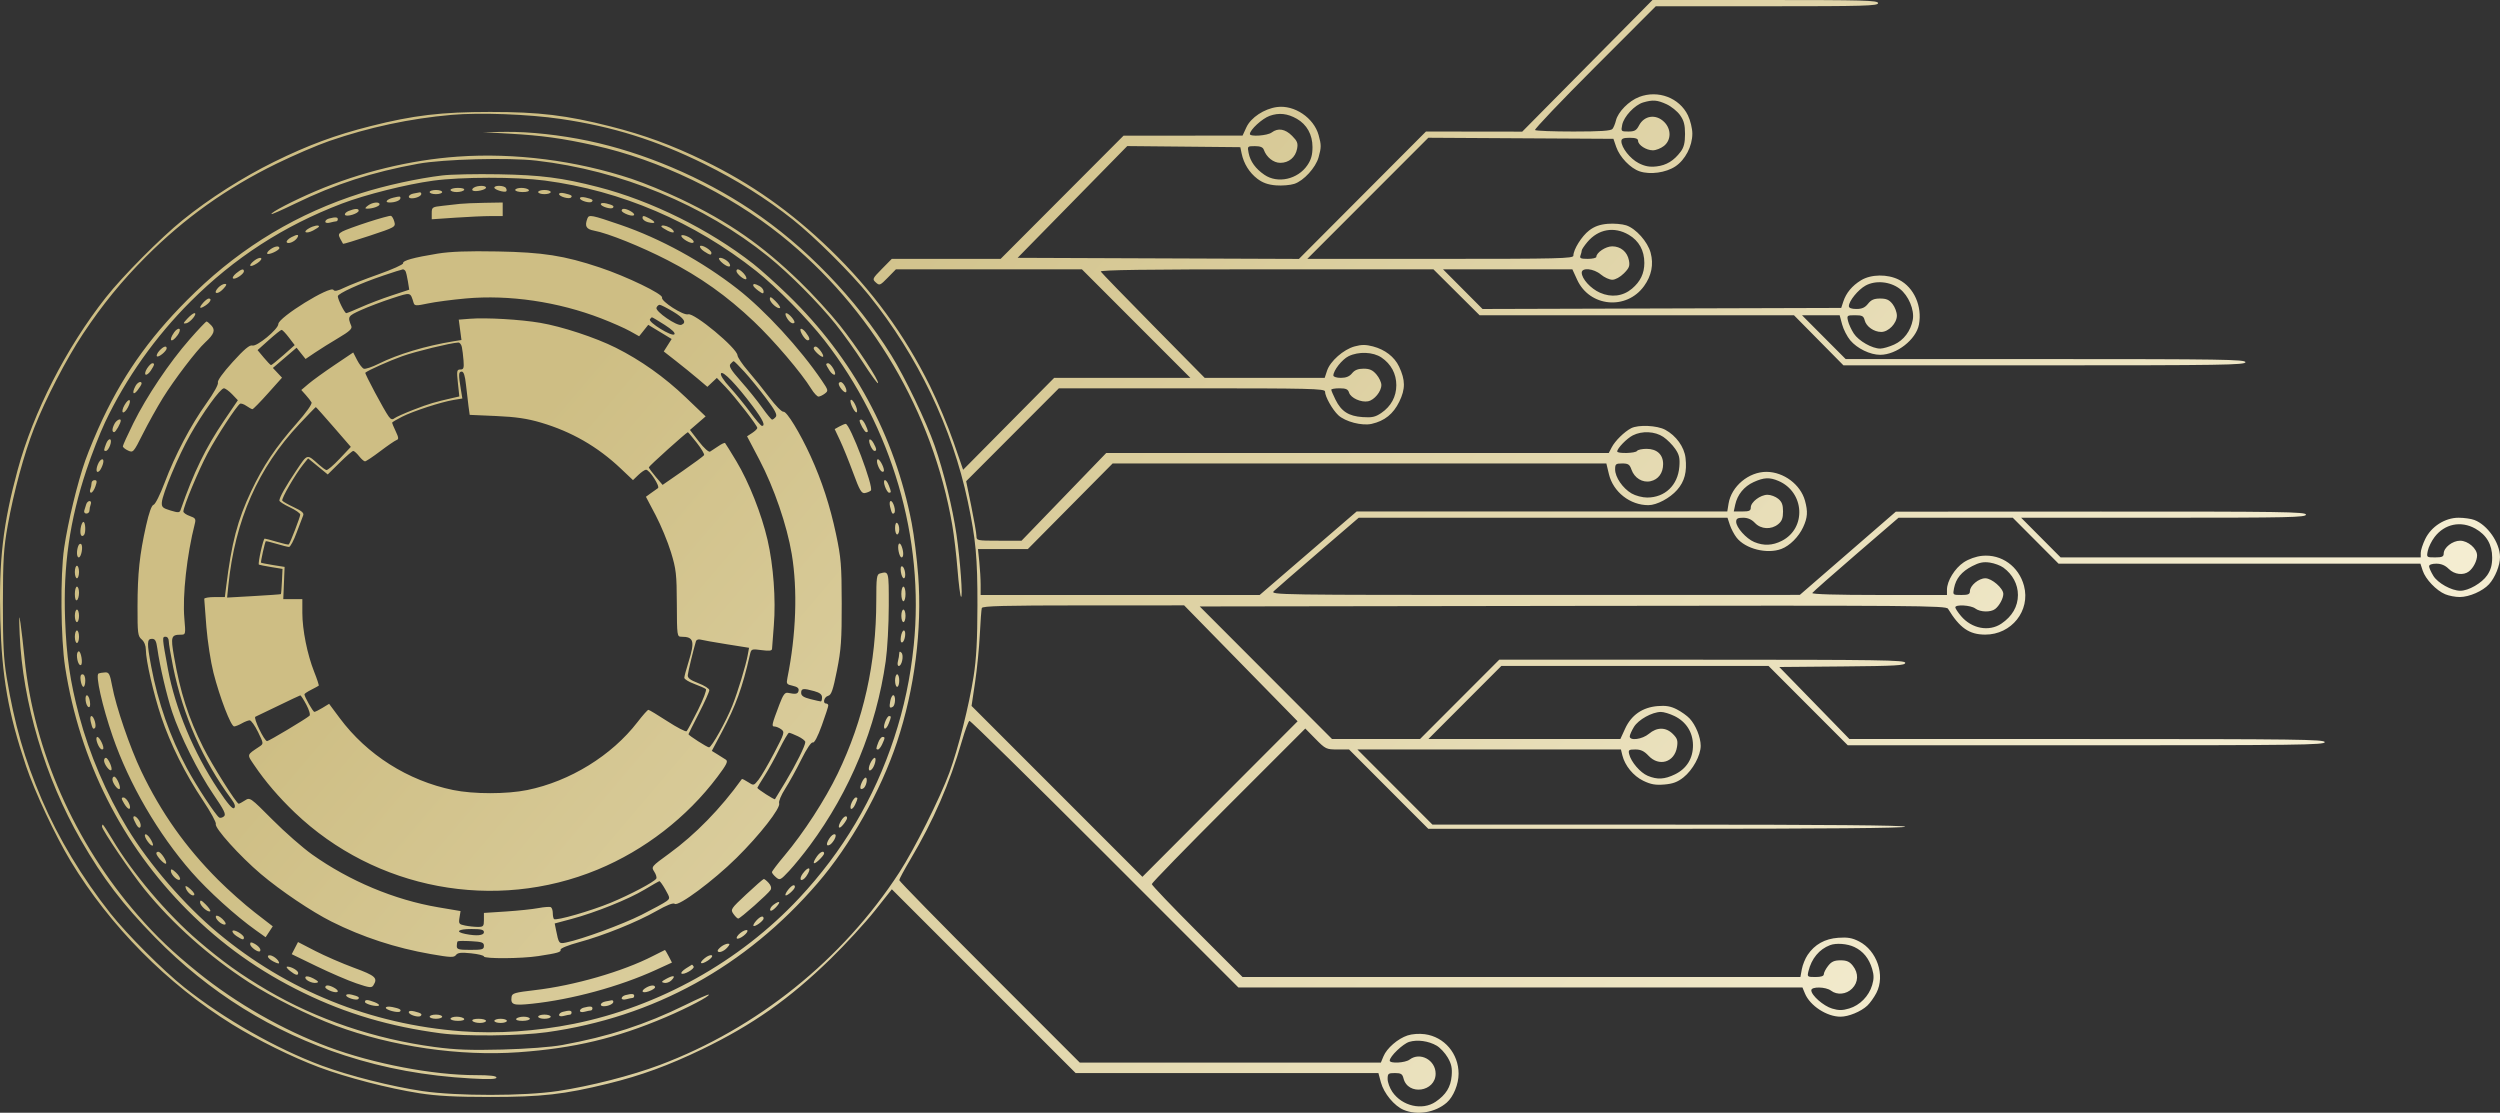 <?xml version="1.0" encoding="UTF-8"?> <svg xmlns="http://www.w3.org/2000/svg" width="1020" height="454" viewBox="0 0 1020 454" fill="none"><rect x="0" y="0" width="1020" height="454" fill="#333333" stroke="none"/> <path fill-rule="evenodd" clip-rule="evenodd" d="M647.645 26.855L621.076 53.711L601.436 53.686L581.796 53.661L555.879 79.652L529.962 105.642L472.574 105.418L415.185 105.193L437.55 82.394L459.915 59.596L482.982 59.823L506.05 60.049L506.58 62.605C507.44 66.746 509.74 70.449 512.991 72.93C515.154 74.58 517.343 75.36 520.561 75.626C523.051 75.833 526.447 75.553 528.107 75.005C531.935 73.741 536.817 68.382 537.99 64.156C539.113 60.108 539.115 59.143 538 55.129C536.043 48.08 528.105 42.722 521.027 43.672C515.797 44.373 510.36 47.966 508.534 51.929L506.97 55.32L482.682 55.343L458.395 55.365L433.327 80.492L408.26 105.619H386.054H363.849L359.809 109.721C355.928 113.663 355.831 113.879 357.339 115.244C358.823 116.589 359.09 116.48 362.223 113.272L365.536 109.878H403.475H441.414L463.542 132.023L485.67 154.169H457.885H430.101L411.527 172.922L392.954 191.674L389.025 180.3C386.864 174.044 382.554 163.785 379.447 157.501C369.021 136.422 355.747 118.281 338.679 101.786C322.686 86.331 306.371 74.84 287.275 65.584C274.03 59.164 262.944 55.097 249.078 51.571C231.183 47.021 219.899 45.665 199.993 45.673C180.05 45.681 168.695 47.028 151.155 51.467C136.778 55.105 125.678 59.215 111.859 66.019C98.966 72.367 85.444 80.981 74.489 89.829C65.525 97.068 49.985 112.723 43.175 121.376C27.009 141.917 13.603 168.139 7.193 191.754C1.227 213.735 -0.513 228.76 0.124 252.787C0.744 276.172 3.36 291.052 10.64 312.597C14.176 323.06 22.632 341.08 28.801 351.295C44.784 377.765 68.263 401.5 94.686 417.904C104.964 424.284 119.323 431.381 130.115 435.413C141.472 439.657 158.459 444.063 171.072 446.035C178.32 447.17 185.767 447.563 199.993 447.563C221.032 447.563 230.139 446.533 248.139 442.115C261.486 438.84 272.835 434.691 286.423 428.119C307.105 418.119 322.113 407.556 338.887 391.196C344.914 385.319 353.001 376.53 356.859 371.665L363.873 362.819L401.364 400.313L438.855 437.807H500.624H562.392L563.405 441.592C564.605 446.081 568.868 451.234 572.71 452.839C578.279 455.166 585.667 453.907 590.298 449.841C593.002 447.468 595.104 442.336 595.104 438.11C595.104 429.85 589.308 423.049 581.339 421.956C579.046 421.642 576.131 421.851 574.275 422.464C570.3 423.776 565.832 427.653 564.45 430.988L563.39 433.548H501.974H440.558L403.725 396.712C383.468 376.453 366.893 359.526 366.893 359.096C366.893 358.667 368.96 354.832 371.485 350.575C380.887 334.726 387.477 319.585 392.446 302.412C393.728 297.982 395.115 294.244 395.526 294.107C395.938 293.969 420.797 318.388 450.768 348.371L505.262 402.884H620.331H735.4L736.417 405.34C738.493 410.352 745.326 414.809 750.934 414.809C754.226 414.809 759.249 412.735 761.863 410.296C762.968 409.265 764.644 406.917 765.587 405.078C769.243 397.944 765.806 387.823 758.451 384.07C755.691 382.662 753.813 382.337 750.016 382.611C744.533 383.008 740.404 385.317 737.507 389.605C736.529 391.052 735.467 393.675 735.147 395.431L734.565 398.625H620.761H506.956L488.442 380.093C478.26 369.9 469.929 361.178 469.929 360.711C469.929 360.243 484.019 345.771 501.24 328.55L532.553 297.237L536.76 301.511C540.808 305.62 541.147 305.783 545.691 305.783H550.416L566.578 321.967L582.74 338.15H680.036C744.332 338.15 777.332 337.861 777.332 337.298C777.332 336.735 744.616 336.447 680.887 336.447H584.442L569.132 321.115L553.822 305.783H607.581H661.339L661.908 308.126C662.944 312.38 666.393 316.589 670.46 318.558C673.533 320.046 675.42 320.381 679.04 320.081C682.539 319.79 684.463 319.072 686.865 317.162C690.654 314.148 693.882 308.229 693.882 304.298C693.882 300.808 691.864 295.823 689.37 293.148C688.339 292.043 685.991 290.366 684.153 289.423C681.646 288.138 679.692 287.802 676.328 288.082C670.134 288.595 665.601 291.728 663.072 297.243L661.108 301.524H621.942H582.775L597.659 286.618L612.542 271.713H667.058H721.574L737.736 287.896L753.898 304.08H851.194C937.112 304.08 948.49 303.931 948.49 302.802C948.49 301.673 937.148 301.524 851.525 301.524H754.559L740.255 286.831L725.951 272.139L751.642 271.913C773.696 271.719 777.332 271.508 777.332 270.422C777.332 269.312 767.199 269.157 694.512 269.157H611.692L595.53 285.341L579.368 301.524H561.42H543.471L516.479 274.481L489.488 247.437L641.713 247.208C782.029 246.997 794.003 247.088 794.788 248.375C799.568 256.215 803.426 258.9 809.945 258.923C820.687 258.959 828.488 249.159 825.793 239.018C823.682 231.082 816.622 226.014 808.732 226.772C806.246 227.011 803.275 228.059 801.212 229.424C797.563 231.84 794.362 237.057 794.362 240.589V242.753H766.637C749.395 242.753 739.101 242.448 739.411 241.945C739.686 241.501 747.716 234.41 757.257 226.188L774.604 211.237H797.91H821.215L830.553 220.607L839.89 229.976H913.709H987.528L988.465 232.815C989.625 236.33 993.995 240.921 997.639 242.453C999.146 243.086 1001.83 243.596 1003.6 243.586C1007.48 243.564 1012.94 241.176 1015.51 238.381C1018.01 235.655 1020.02 230.67 1020 227.235C1019.96 221.453 1014.91 214.178 1009.53 212.144C1008.21 211.645 1005.32 211.237 1003.1 211.237C997.568 211.237 991.959 214.818 989.486 219.927C988.482 222.002 987.66 224.537 987.66 225.561V227.421H914.199H840.737L832.681 219.329L824.626 211.237H882.726C933.803 211.237 940.826 211.083 940.826 209.96C940.826 208.833 930.979 208.686 857.163 208.719L773.5 208.756L753.915 225.738L734.329 242.719L626.209 242.736C520.113 242.753 518.119 242.723 519.767 241.141C520.69 240.254 528.851 233.164 537.902 225.383L554.357 211.237H629.588H704.82L705.785 214.166C706.317 215.776 707.562 218.124 708.552 219.383C712.155 223.964 720.969 226.172 726.823 223.959C730.231 222.671 733.86 219.036 735.695 215.07C737.501 211.169 737.665 208.719 736.421 204.237C734.6 197.68 727.754 192.557 720.761 192.517C713.485 192.476 706.395 198.406 705.25 205.488L704.734 208.682H629.123H553.513L533.73 225.717L513.947 242.753H457.025H400.103V238.619C400.103 236.345 399.857 232.129 399.556 229.25L399.009 224.014H409.184H419.359L436.657 206.553L453.955 189.092H554.674H655.393L656.441 193.462C658.186 200.739 665.103 206.152 672.593 206.103C675.993 206.081 681.323 203.244 684.267 199.89C687.315 196.418 688.337 192.528 687.697 186.845C687.192 182.361 683.851 177.729 679.398 175.34C676.063 173.551 668.445 173.209 665.512 174.715C662.747 176.137 658.981 179.835 657.594 182.49L656.371 184.833H553.851H451.331L434.064 202.72L416.796 220.607H407.597C398.63 220.607 398.4 220.559 398.391 218.69C398.386 217.636 397.439 212.174 396.288 206.553L394.194 196.332L413.108 177.38L432.021 158.428H486.314C534.63 158.428 540.606 158.572 540.606 159.74C540.606 161.785 543.619 167.159 546.023 169.404C548.865 172.056 555.685 173.829 559.628 172.939C564.907 171.748 568.458 168.902 570.903 163.901C573.445 158.704 573.422 155.058 570.812 149.557C568.935 145.6 565.099 142.635 560.176 141.337C557.246 140.565 555.507 140.564 552.692 141.334C548.15 142.575 542.722 147.356 541.439 151.244L540.474 154.169H515.991H491.51L470.597 132.95C459.095 121.28 449.427 111.314 449.112 110.804C448.702 110.139 467.794 109.878 516.685 109.878H584.831L594.252 119.247L603.674 128.616H667.805H731.936L742.028 138.837L752.121 149.059H834.126C906.452 149.059 916.132 148.908 916.132 147.781C916.132 146.654 906.502 146.503 834.582 146.503H753.032L744.122 137.56L735.212 128.616H742.896H750.581L751.579 132.348C752.127 134.4 753.629 137.329 754.914 138.857C757.719 142.193 763.029 144.762 767.113 144.762C773.799 144.762 781.783 138.528 782.93 132.413C784.327 124.961 780.905 117.263 774.81 114.153C770.13 111.765 763.395 111.852 759.301 114.354C755.647 116.588 753.227 119.502 752.055 123.08L751.218 125.635L678.045 125.853L604.872 126.07L596.811 117.974L588.751 109.878H615.137H641.523L643.486 114.159C648.568 125.241 663.576 126.657 670.762 116.733C673.831 112.495 674.743 107.888 673.458 103.111C672.254 98.638 667.444 93.242 663.501 91.94C661.84 91.392 658.444 91.112 655.954 91.319C652.733 91.586 650.548 92.365 648.378 94.021C645.355 96.329 641.938 101.785 641.938 104.307C641.938 105.475 635.964 105.619 587.658 105.619H533.379L558.067 80.91L582.757 56.201L620.516 56.422L658.276 56.642L659.41 59.943C660.847 64.126 665.224 68.677 669.012 69.927C673.318 71.349 679.666 70.462 683.539 67.898C687.579 65.224 690.476 59.635 690.476 54.513C690.476 52.462 689.665 49.117 688.669 47.06C685.201 39.894 676.498 36.606 668.791 39.551C664.568 41.164 660.134 45.669 659.29 49.205C658.984 50.485 658.357 52.011 657.896 52.596C657.281 53.377 653.026 53.661 641.976 53.661C633.681 53.661 626.624 53.391 626.294 53.061C625.963 52.73 636.914 41.231 650.628 27.508L675.563 2.555H720.913C760.655 2.555 766.262 2.398 766.262 1.278C766.262 0.158 760.581 0 720.238 0H674.215L647.645 26.855ZM679.916 42.507C681.835 43.38 684.326 45.384 685.451 46.96C687.032 49.179 687.495 50.923 687.495 54.664C687.495 58.218 687.03 60.121 685.739 61.851C682.96 65.574 679.897 67.444 675.821 67.903C673.039 68.216 671.126 67.862 668.572 66.558C665.108 64.79 661.523 60.238 661.523 57.606C661.523 56.553 662.347 56.216 664.93 56.216C667.33 56.216 668.336 56.579 668.336 57.446C668.336 59.169 671.69 61.327 674.371 61.327C675.609 61.327 677.631 60.532 678.865 59.561C681.878 57.191 681.948 52.721 679.018 49.79C675.647 46.417 670.843 47.078 668.708 51.209C667.667 53.222 666.891 53.661 664.375 53.661C661.377 53.661 661.322 53.602 661.86 50.916C662.537 47.529 666.99 42.793 670.443 41.788C674.365 40.646 676.11 40.779 679.916 42.507ZM228.768 48.525C249.969 51.639 267.596 57.164 287.275 66.86C300.613 73.432 312.609 80.963 323.451 89.571C332.464 96.726 347.3 111.481 354.573 120.525C374.438 145.223 388.5 174.573 394.863 204.618C398.138 220.086 398.827 227.507 398.794 247.011C398.77 261.131 398.359 268.755 397.231 275.971C395.384 287.78 390.988 305.264 387.379 315.153C383.62 325.456 373.039 346.538 366.86 356.037C343.745 391.577 308.881 419.596 269.223 434.504C257.645 438.857 240.894 443.141 227.668 445.133C213.754 447.23 186.508 447.243 172.361 445.161C159.854 443.32 142.5 438.934 131.323 434.79C112.86 427.947 91.491 415.787 75.243 402.881C66.477 395.917 51.914 381.342 45.065 372.676C33.476 358.014 23.808 341.963 17 326.076C9.995 309.733 5.91 295.519 2.722 276.397C1.497 269.052 1.165 262.52 1.186 246.16C1.207 228.237 1.486 223.749 3.16 214.361C5.588 200.753 9.838 185.107 13.968 174.572C18.57 162.836 27.094 146.402 33.857 136.225C41.789 124.292 49.747 114.532 59.499 104.776C75.312 88.959 92.409 76.768 112.711 66.832C119.736 63.394 129.478 59.206 134.359 57.525C150.664 51.909 167.239 48.368 184.24 46.868C195.749 45.853 215.606 46.592 228.768 48.525ZM529.108 48.468C533.192 50.792 535.497 54.946 535.497 59.978C535.497 63.197 534.953 65.139 533.42 67.396C529.493 73.176 521.31 75.016 515.903 71.335C512.282 68.87 510.109 65.869 509.429 62.392C508.897 59.675 508.943 59.623 511.999 59.623C514.197 59.623 515.269 60.062 515.639 61.114C516.717 64.168 519.578 66.438 522.352 66.438C525.852 66.438 528.535 64.201 529.207 60.722C529.649 58.434 529.313 57.566 527.147 55.399C524.32 52.572 521.425 52.105 518.842 54.06C517.124 55.359 509.951 55.871 509.951 54.694C509.951 52.97 514.984 48.345 518.04 47.26C521.83 45.913 525.281 46.291 529.108 48.468ZM208.083 54.55C221.217 55.301 229.384 56.434 242.44 59.316C268.876 65.153 297.228 78.819 318.782 96.113C355.473 125.553 380.617 168.157 388.532 214.297C389.249 218.47 390.212 226.627 390.673 232.422C391.135 238.219 391.773 243.202 392.094 243.495C392.915 244.253 391.783 228.675 390.243 218.052C388.682 207.277 384.998 192.288 381.345 181.852C377.876 171.942 369.258 153.99 363.595 144.876C349.294 121.862 328.524 100.354 306.328 85.572C286.377 72.287 262.658 62.232 240.015 57.459C228.695 55.072 215.978 53.692 206.379 53.806L197.013 53.917L208.083 54.55ZM186.794 63.898C167.445 65.261 147.048 70.214 128.784 77.984C119.705 81.848 110.203 86.784 110.765 87.347C110.922 87.503 115.255 85.586 120.396 83.086C136.872 75.074 151.789 70.239 170.615 66.808C180.922 64.929 207.4 64.231 218.785 65.537C253.278 69.496 287.292 83.561 313.46 104.688C322.079 111.647 333.925 123.539 340.946 132.281C344.03 136.122 349.082 143.196 352.174 148.002C355.266 152.808 357.979 156.556 358.203 156.332C358.93 155.604 349.624 141.503 342.542 132.599C338.75 127.832 331.47 119.891 326.363 114.952C310.795 99.897 297.476 90.642 277.908 81.284C271.82 78.372 262.719 74.626 257.683 72.96C235.036 65.464 210 62.264 186.794 63.898ZM180.408 71.582C170.336 72.806 157.364 75.643 147.396 78.8C121.616 86.966 99.233 100.319 79.6 119.247C62.67 135.569 51.283 151.162 41.97 170.779C39.523 175.932 36.306 183.598 34.819 187.814C31.598 196.949 27.725 212.966 26.167 223.588C24.55 234.612 24.77 260.553 26.578 272.209C32.497 310.36 49.749 344.636 76.498 371.392C90.548 385.446 105.783 396.292 123.781 405.054C141.384 413.622 159.027 418.828 179.83 421.591C189.699 422.901 212.156 422.671 223.076 421.147C266.706 415.06 304.223 394.407 333.613 360.296C346.908 344.866 359.288 322.864 365.966 302.802C373.169 281.161 376.262 256.856 374.623 234.77C374.117 227.958 372.926 218.352 371.974 213.425C365.074 177.659 347.979 146.103 321.625 120.485C316.782 115.778 310.33 109.981 307.286 107.603C289.352 93.597 265.82 81.946 244.157 76.346C229.366 72.523 220.724 71.411 203.399 71.102C194.266 70.939 183.92 71.155 180.408 71.582ZM222.302 73.671C253.461 77.785 283.131 90.479 308.496 110.548C316.699 117.038 329.537 130.07 336.365 138.837C363.961 174.274 377.265 219.723 372.803 263.318C371.446 276.573 368.863 288.779 364.805 301.112C356.712 325.714 343.811 347.463 326.041 366.455C301.819 392.346 268.811 410.746 234.054 417.731C218.924 420.773 202.674 421.847 188.284 420.758C151.185 417.949 117.124 404.194 88.868 380.61C75.226 369.224 61.014 352.797 51.943 337.931C43.464 324.036 36.432 307.608 32.305 292.048C28.567 277.959 27.105 267.923 26.553 252.548C25.77 230.757 28.401 212.419 35.285 191.713C37.374 185.425 40.783 176.694 42.858 172.311C51.35 154.38 63.4 137.354 77.738 123.031C95.642 105.145 115.77 92.118 139.494 83.062C149.066 79.408 165.813 75.201 176.679 73.721C188.232 72.148 210.579 72.123 222.302 73.671ZM193.302 76.565C192.667 76.968 192.478 77.502 192.882 77.752C193.943 78.407 198.29 77.449 198.29 76.559C198.29 75.599 194.821 75.603 193.302 76.565ZM201.696 76.567C201.696 77.41 205.917 78.683 206.565 78.034C206.791 77.809 206.723 77.215 206.414 76.716C205.737 75.62 201.696 75.492 201.696 76.567ZM183.814 77.51C183.814 77.979 184.94 78.362 186.318 78.362C187.696 78.362 189.059 77.979 189.349 77.51C189.662 77.004 188.648 76.659 186.844 76.659C185.178 76.659 183.814 77.042 183.814 77.51ZM210.211 77.51C210.211 77.979 211.576 78.362 213.242 78.362C215.046 78.362 216.06 78.017 215.746 77.51C215.457 77.042 214.093 76.659 212.716 76.659C211.338 76.659 210.211 77.042 210.211 77.51ZM175.299 78.362C175.299 78.831 176.448 79.214 177.853 79.214C179.258 79.214 180.408 78.831 180.408 78.362C180.408 77.894 179.258 77.51 177.853 77.51C176.448 77.51 175.299 77.894 175.299 78.362ZM219.578 78.362C219.578 78.831 220.728 79.214 222.133 79.214C223.538 79.214 224.687 78.831 224.687 78.362C224.687 77.894 223.538 77.51 222.133 77.51C220.728 77.51 219.578 77.894 219.578 78.362ZM168.699 78.964C166.606 79.367 166.044 80.918 167.991 80.918C169.838 80.918 171.892 79.972 171.892 79.123C171.892 78.705 171.605 78.414 171.254 78.478C170.903 78.542 169.753 78.76 168.699 78.964ZM228.094 79.182C228.094 80.18 232.185 81.368 232.958 80.594C233.674 79.878 233.191 79.553 230.435 78.892C229.068 78.563 228.094 78.684 228.094 79.182ZM160.397 80.673C157.808 81.296 156.776 82.621 158.879 82.621C161.257 82.621 163.377 81.775 163.377 80.826C163.377 80.026 163.137 80.014 160.397 80.673ZM236.609 80.885C236.609 81.883 240.7 83.072 241.474 82.297C242.189 81.582 241.706 81.257 238.951 80.596C237.583 80.267 236.609 80.388 236.609 80.885ZM150.128 83.871C148.874 84.821 148.783 85.126 149.753 85.138C151.951 85.164 154.862 84.159 154.862 83.373C154.862 82.188 151.948 82.495 150.128 83.871ZM187.646 83.177C186.241 83.343 183.079 83.697 180.621 83.963C176.348 84.426 176.15 84.559 176.15 86.957V89.466L185.73 88.812C190.999 88.451 197.513 88.157 200.206 88.157H205.103L205.102 85.389V82.621L197.651 82.749C193.554 82.819 189.051 83.012 187.646 83.177ZM245.124 83.288C245.124 84.241 249.321 85.522 250.05 84.792C250.728 84.113 250.104 83.687 247.464 83.024C246.08 82.677 245.124 82.785 245.124 83.288ZM142.247 86.075C141.163 86.509 140.501 87.229 140.776 87.674C141.373 88.641 146.346 87.099 146.346 85.945C146.346 84.992 144.827 85.04 142.247 86.075ZM253.639 85.945C253.639 86.367 254.789 87.114 256.194 87.604C259.042 88.597 259.712 87.455 257.102 86.058C255.073 84.972 253.639 84.925 253.639 85.945ZM150.178 90.613C145.495 92.134 140.796 93.848 139.736 94.423C138.08 95.323 137.947 95.733 138.787 97.35C139.325 98.384 139.855 99.341 139.966 99.477C140.077 99.611 144.962 98.131 150.821 96.185C161.264 92.718 161.463 92.605 160.889 90.458C160.567 89.254 159.941 88.174 159.498 88.059C159.056 87.943 154.862 89.093 150.178 90.613ZM239.678 89.085C238.461 92.257 239.123 93.497 242.357 94.098C248.029 95.151 261.459 100.548 272.373 106.16C285.689 113.006 296.604 120.761 307.574 131.172C315.764 138.943 326.892 151.996 331.009 158.661C332.088 160.407 333.419 161.823 333.966 161.808C334.513 161.793 335.668 161.245 336.533 160.59C338.034 159.452 337.98 159.214 335.324 155.294C326.47 142.216 312.152 126.654 300.9 117.876C286.588 106.713 269.476 97.34 253.214 91.756C241.362 87.687 240.295 87.477 239.678 89.085ZM262.155 88.895C262.155 89.559 263.158 90.354 264.384 90.662C267.623 91.475 267.835 90.626 264.789 89.05C262.589 87.912 262.155 87.887 262.155 88.895ZM134.212 89.17C133.392 89.385 132.722 89.96 132.722 90.449C132.722 90.955 133.547 91.117 134.638 90.824C135.692 90.542 136.842 90.305 137.192 90.299C137.543 90.292 137.831 89.904 137.831 89.435C137.831 88.56 136.826 88.487 134.212 89.17ZM126.096 93.129C123.284 94.691 124.811 95.569 127.721 94.064C129.066 93.368 130.167 92.617 130.167 92.394C130.167 91.657 128.065 92.037 126.096 93.129ZM269.819 92.394C269.819 92.617 270.968 93.393 272.373 94.12C273.778 94.846 274.928 95.062 274.928 94.598C274.928 94.133 274.187 93.358 273.281 92.872C271.553 91.947 269.819 91.708 269.819 92.394ZM664.531 95.794C668.7 98.238 670.89 102.194 670.89 107.28C670.89 111.538 669.276 114.897 665.842 117.788C662.164 120.883 657.421 121.476 652.774 119.42C648.98 117.741 645.344 113.736 645.344 111.237C645.344 109.05 650.221 109.53 653.163 112.007C654.554 113.178 656.652 114.136 657.823 114.136C659.059 114.136 661.036 113.05 662.54 111.547C664.706 109.38 665.043 108.511 664.601 106.223C663.93 102.749 661.247 100.508 657.758 100.508C655.131 100.508 651.305 103.053 651.305 104.8C651.305 105.251 649.731 105.619 647.808 105.619C644.969 105.619 644.408 105.365 644.827 104.271C645.112 103.53 645.344 102.602 645.344 102.207C645.344 101.813 646.379 100.26 647.643 98.757C652.114 93.444 658.584 92.308 664.531 95.794ZM118.859 96.791C117.558 97.474 116.718 98.4 116.995 98.847C117.548 99.742 120.32 98.568 121.264 97.04C122.181 95.556 121.369 95.472 118.859 96.791ZM278.003 96.096C277.768 96.477 278.677 97.44 280.025 98.236C281.495 99.104 282.679 99.351 282.987 98.854C283.269 98.398 282.358 97.436 280.964 96.714C279.571 95.994 278.238 95.715 278.003 96.096ZM285.624 100.425C285.369 100.836 286.102 101.79 287.252 102.545C289.634 104.105 290.255 104.233 290.255 103.161C290.255 102.003 286.148 99.575 285.624 100.425ZM110.218 101.804C109.316 102.487 108.787 103.256 109.044 103.512C109.666 104.135 113.988 102.133 113.988 101.223C113.988 100.124 112.043 100.424 110.218 101.804ZM178.509 103.482C168.678 105.082 164.204 106.334 164.452 107.418C164.563 107.906 160.056 109.932 154.436 111.921C148.816 113.91 142.516 116.372 140.437 117.393C137.799 118.688 136.477 118.96 136.065 118.293C134.857 116.338 113.567 129.496 113.564 132.2C113.562 134.296 104.772 141.555 102.94 140.974C101.867 140.633 99.66 142.485 94.945 147.68C90.907 152.129 88.613 155.328 88.909 156.098C89.183 156.812 87.211 160.372 84.263 164.485C77.863 173.413 71.434 185.623 67.158 196.971C65.349 201.773 63.324 205.814 62.657 205.952C61.875 206.114 60.789 209.137 59.596 214.47C56.94 226.343 56.14 233.911 56.11 247.461C56.087 258.373 56.231 259.536 57.787 260.868C58.836 261.767 59.495 263.393 59.504 265.103C59.525 269.543 62.622 283.027 65.808 292.55C69.505 303.604 75.633 315.866 82.869 326.691C85.96 331.315 88.296 335.601 88.06 336.216C87.456 337.789 97.886 349.365 106.401 356.573C114.544 363.466 127.119 371.935 135.277 376.02C147.885 382.335 161.413 386.762 175.724 389.257C183.894 390.681 185.212 390.731 186.036 389.648C186.77 388.683 188.147 388.527 192.21 388.952C195.086 389.253 197.438 389.828 197.438 390.229C197.438 391.233 212.798 391.138 219.578 390.093C227.686 388.844 228.958 388.475 228.727 387.442C228.613 386.928 231.927 385.588 236.092 384.465C246.148 381.75 259.881 376.219 267.869 371.666C272.069 369.272 274.676 368.251 275.288 368.759C276.751 369.974 291.045 359.36 300.452 350.075C310.034 340.617 318.621 329.61 317.894 327.717C317.619 326.998 318.718 324.361 320.369 321.779C322.003 319.224 324.967 313.851 326.957 309.838C329.127 305.462 330.986 302.701 331.603 302.938C332.254 303.188 333.609 300.633 335.287 295.996C336.746 291.961 337.941 288.296 337.941 287.852C337.941 287.407 337.558 287.044 337.09 287.044C335.54 287.044 336.207 284.337 337.864 283.905C339.19 283.557 339.855 281.645 341.471 273.55C343.168 265.046 343.447 261.115 343.418 246.16C343.388 230.558 343.142 227.556 341.11 217.965C338.668 206.452 335.341 196.231 330.758 186.17C326.407 176.621 320.962 167.715 319.638 167.985C318.996 168.116 316.433 165.519 313.943 162.212C311.453 158.907 307.524 154.023 305.213 151.358C302.901 148.694 300.959 145.817 300.896 144.965C300.676 141.986 283.189 127.471 280.746 128.239C278.852 128.836 269.555 122.865 270.113 121.41C270.643 120.031 255.591 112.756 244.698 109.127C230.154 104.281 221.611 102.944 202.973 102.593C190.934 102.367 183.764 102.627 178.509 103.482ZM103.645 106.401C100.947 108.591 101.955 109.351 104.95 107.386C106.263 106.524 106.958 105.585 106.494 105.298C106.03 105.011 104.748 105.508 103.645 106.401ZM293.376 105.336C293.097 105.616 293.833 106.604 295.013 107.533C297.14 109.206 298.604 109.119 297.531 107.384C296.733 106.091 293.978 104.734 293.376 105.336ZM96.301 111.548C95.237 112.435 94.695 113.365 95.098 113.613C95.98 114.159 99.512 111.813 99.512 110.681C99.512 109.469 98.449 109.756 96.301 111.548ZM165.424 110.597C165.669 110.993 166.116 112.865 166.419 114.756L166.969 118.193L159.851 120.539C155.936 121.829 150.285 123.983 147.293 125.325C144.301 126.667 141.594 127.765 141.277 127.765C140.617 127.765 137.831 122.189 137.831 120.868C137.831 119.755 146.814 115.668 156.397 112.422C160.47 111.042 164.068 109.905 164.391 109.895C164.715 109.885 165.18 110.201 165.424 110.597ZM300.474 110.597C300.474 111.727 303.826 114.474 304.448 113.853C304.754 113.546 304.309 112.527 303.459 111.586C301.852 109.81 300.474 109.354 300.474 110.597ZM775.091 117.826C778.679 120.563 781.168 126.491 780.411 130.496C779.549 135.059 776.737 138.804 772.843 140.572C770.863 141.471 768.31 142.216 767.17 142.226C763.872 142.256 758.333 139.109 756.356 136.082C755.357 134.552 754.296 132.247 753.998 130.959C753.477 128.703 753.583 128.616 756.863 128.616C759.766 128.616 760.346 128.924 760.792 130.701C761.427 133.233 764.567 135.43 767.548 135.43C770.526 135.43 773.926 131.88 773.926 128.77C773.926 127.406 773.131 125.281 772.16 124.047C770.8 122.315 769.645 121.802 767.113 121.802C764.626 121.802 763.425 122.318 762.157 123.932C760.924 125.5 759.672 126.061 757.411 126.061C755.399 126.061 754.34 125.664 754.34 124.909C754.34 122.827 758.116 118.173 761.153 116.513C765.245 114.275 771.168 114.833 775.091 117.826ZM88.945 117.459C86.736 119.9 88.744 120.368 91.022 117.943C92.507 116.361 92.676 115.84 91.703 115.84C90.992 115.84 89.75 116.568 88.945 117.459ZM307.312 116.479C307.328 116.83 308.286 117.807 309.441 118.648C311.21 119.935 311.544 119.974 311.544 118.891C311.544 118.183 310.803 117.207 309.897 116.721C307.942 115.675 307.277 115.612 307.312 116.479ZM168.765 123.59C169.142 124.81 169.751 124.833 174.584 123.812C177.553 123.185 184.508 122.266 190.039 121.772C207.823 120.18 227.669 123.107 245.332 129.927C249.667 131.601 254.913 133.92 256.991 135.081L260.769 137.191L262.626 134.861L264.484 132.53L269.258 135.424L274.033 138.319L272.425 140.858L270.818 143.396L275.801 147.292C278.543 149.435 282.544 152.681 284.695 154.507L288.604 157.824L290.539 156.006L292.474 154.188L295.949 157.799C299.933 161.938 308.989 173.608 308.989 174.601C308.989 174.968 308.047 175.885 306.895 176.64L304.802 178.012L309.835 187.598C315.795 198.952 321.088 214.364 323.03 226.029C325.464 240.641 324.827 258.945 321.274 276.523C320.773 279.003 320.934 279.248 323.423 279.795C325.319 280.212 326.028 280.804 325.821 281.799C325.537 283.174 324.699 283.343 321.475 282.681C320.244 282.428 319.5 283.447 317.978 287.47C314.853 295.734 314.703 296.414 316.007 296.414C316.651 296.414 317.883 296.929 318.744 297.559C320.226 298.643 320.073 299.156 315.866 307.203C313.422 311.878 310.542 316.807 309.468 318.155C307.529 320.587 307.493 320.595 305.196 319.089C303.922 318.255 302.79 317.699 302.679 317.853C294.062 329.869 283.674 340.516 273.005 348.27C265.728 353.559 265.641 353.664 266.942 355.651C267.668 356.759 268.035 358.035 267.755 358.486C266.915 359.847 257.091 365.051 249.193 368.317C241.131 371.652 226.816 375.77 226.029 374.981C225.759 374.712 225.539 373.62 225.539 372.555C225.539 371.489 225.196 370.406 224.777 370.147C224.358 369.888 222.076 370.044 219.707 370.493C217.337 370.942 211.357 371.572 206.418 371.891L197.438 372.472V375.327C197.438 377.905 197.2 378.183 194.99 378.183C193.644 378.183 191.304 377.935 189.79 377.633C187.258 377.126 187.073 376.867 187.473 374.399L187.908 371.717L178.847 370.182C160.985 367.16 142.668 359.495 127.356 348.637C123.516 345.914 116.24 339.533 111.187 334.454C102.104 325.329 101.974 325.238 99.934 326.576C98.798 327.32 97.657 327.929 97.398 327.929C96.487 327.929 86.521 312.092 82.926 304.931C76.9 292.928 73.548 282.518 71.015 267.935C69.586 259.709 69.814 258.975 73.812 258.949C75.755 258.936 75.777 258.832 75.215 252.335C74.407 243 76.242 226.396 79.487 213.686C79.985 211.739 79.719 211.332 77.438 210.536C75.997 210.034 74.818 209.205 74.818 208.694C74.818 206.695 81.07 191.695 84.763 184.833C88.609 177.686 96.524 165.611 97.933 164.74C98.331 164.493 99.51 164.889 100.552 165.619C101.593 166.349 102.697 166.946 103.003 166.946C103.31 166.946 106.149 164.053 109.312 160.518L115.063 154.091L113.201 152.107L111.337 150.124L116.169 145.996L121.001 141.867L122.832 144.165L124.665 146.464L128.48 143.888C130.579 142.471 134.911 139.763 138.107 137.871C142.607 135.206 143.785 134.111 143.332 133.014C141.749 129.182 141.903 128.932 147.35 126.479C150.31 125.146 155.99 122.998 159.971 121.706C167.761 119.177 167.376 119.095 168.765 123.59ZM314.098 121.986C314.098 123.442 317.48 126.37 318.26 125.59C318.497 125.352 317.658 124.124 316.395 122.86C314.598 121.063 314.098 120.873 314.098 121.986ZM83.039 123.36C80.971 125.646 81.322 126.302 83.759 124.705C85.846 123.337 86.591 121.802 85.168 121.802C84.772 121.802 83.814 122.503 83.039 123.36ZM274.582 127.112C279.152 129.846 280.287 131.654 277.987 132.537C276.241 133.207 267.271 127.034 267.839 125.553C268.092 124.896 268.676 124.358 269.138 124.358C269.6 124.358 272.05 125.597 274.582 127.112ZM76.456 129.986C74.657 131.923 74.597 132.168 75.994 131.902C77.663 131.585 80.741 127.765 79.327 127.765C78.884 127.765 77.592 128.765 76.456 129.986ZM320.885 129.42C321.931 131.375 323.374 132.398 324.084 131.688C324.678 131.095 321.846 127.765 320.749 127.765C320.337 127.765 320.398 128.51 320.885 129.42ZM191.668 130.059L187.173 130.41L187.724 134.566L188.276 138.722L184.98 139.257C173.751 141.08 162.287 144.52 154.56 148.383C151.818 149.755 149.059 150.679 148.429 150.436C147.798 150.194 146.569 148.605 145.696 146.903L144.109 143.81L136.5 148.93C132.315 151.746 127.549 155.189 125.91 156.582L122.929 159.115L124.718 161.114C125.703 162.213 126.774 163.583 127.098 164.159C127.456 164.791 125.004 168.248 120.89 172.911C112.46 182.465 107.371 190.057 102.52 200.318C96.901 212.2 94.497 221.384 92.245 239.559L91.744 243.604H87.539C85.225 243.604 83.333 243.932 83.333 244.333C83.333 244.733 83.726 249.895 84.205 255.803C84.684 261.711 85.982 270.104 87.087 274.453C89.649 284.527 94.228 296.423 95.529 296.384C96.081 296.367 97.49 295.806 98.661 295.136C99.832 294.467 101.272 293.905 101.863 293.888C102.453 293.872 103.986 296.012 105.269 298.645C107.576 303.378 107.583 303.443 105.899 304.569C100.537 308.157 100.674 307.663 103.777 312.255C108.234 318.849 113.781 325.328 120.306 331.558C153.22 362.987 201.929 372.141 243.862 354.777C262.977 346.863 280.235 333.506 292.671 317.002C296.477 311.952 297.143 310.604 296.157 309.951C295.487 309.506 293.922 308.517 292.681 307.754L290.421 306.366L294.539 298.622C300.236 287.91 302.912 280.534 305.962 267.137C306.507 264.745 306.614 264.703 310.735 265.249C313.88 265.667 314.96 265.531 314.992 264.715C315.014 264.113 315.346 259.788 315.729 255.103C316.584 244.64 315.554 230.672 313.162 220.311C310.724 209.75 305.551 196.689 300.432 188.17C298.103 184.294 296.032 180.958 295.83 180.756C295.628 180.553 294.387 181.134 293.072 182.045C291.757 182.956 290.245 183.952 289.713 184.258C289.154 184.579 287.216 182.832 285.124 180.119L281.502 175.423L284.701 172.658L287.899 169.892L279.791 162.138C271.143 153.869 261.371 146.933 251.221 141.862C242.901 137.705 229.345 133.239 220.43 131.718C212.286 130.329 198.429 129.53 191.668 130.059ZM271.167 132.532C274.273 134.519 275.664 135.887 275.126 136.424C274.104 137.447 264.422 131.475 265.161 130.278C265.437 129.833 265.823 129.468 266.021 129.468C266.217 129.468 268.534 130.847 271.167 132.532ZM77.372 138.463C69.094 147.907 59.832 161.699 54.424 172.635C52.059 177.419 50.123 181.676 50.123 182.095C50.123 182.513 51.081 183.293 52.253 183.826C54.329 184.772 54.479 184.603 58.298 176.998C60.452 172.709 64.123 166.119 66.457 162.356C71.114 154.845 80.12 143.032 83.739 139.689C87.368 136.336 87.965 134.7 86.249 132.804C85.437 131.907 84.544 131.172 84.266 131.174C83.987 131.176 80.885 134.455 77.372 138.463ZM71.044 135.606C68.567 139.144 69.939 140.223 72.477 136.733C73.305 135.594 73.615 134.462 73.174 134.189C72.737 133.919 71.779 134.557 71.044 135.606ZM326.67 134.212C326.001 134.882 328.441 138.837 329.524 138.837C330.663 138.837 330.403 137.773 328.735 135.605C327.908 134.53 326.979 133.903 326.67 134.212ZM117.864 137.694L120.24 140.809L115.624 144.907C113.085 147.161 110.816 148.989 110.582 148.97C110.348 148.951 109.015 147.566 107.621 145.89L105.085 142.845L109.699 138.711C112.237 136.439 114.577 134.579 114.901 134.579C115.225 134.579 116.558 135.981 117.864 137.694ZM188.444 141.606C188.666 142.66 188.971 145.152 189.121 147.142C189.351 150.198 189.148 150.762 187.814 150.762C186.376 150.762 186.286 151.26 186.821 156.259L187.41 161.755L184.973 162.306C177.363 164.028 175.104 164.702 168.912 167.095C165.165 168.543 161.579 170.141 160.943 170.647C160.074 171.338 159.483 171.151 158.563 169.895C156.767 167.443 148.715 152.363 149.045 152.07C150.15 151.088 158.939 147.164 164.229 145.293C169.712 143.352 183.743 139.935 186.991 139.749C187.567 139.717 188.221 140.551 188.444 141.606ZM65.02 143.101C64.17 144.042 63.725 145.061 64.031 145.368C64.653 145.989 68.005 143.242 68.005 142.113C68.005 140.869 66.627 141.325 65.02 143.101ZM331.98 142.113C331.98 143.076 335.29 146.033 335.798 145.524C336.362 144.96 333.758 141.393 332.783 141.393C332.342 141.393 331.98 141.716 331.98 142.113ZM563.638 145.867C567.552 148.505 569.7 152.504 569.7 157.15C569.7 161.822 567.553 165.788 563.551 168.509C561.134 170.152 559.785 170.446 555.895 170.173C550.231 169.778 547.252 167.854 544.876 163.057C543.933 161.152 543.16 159.332 543.16 159.011C543.16 158.69 544.668 158.428 546.51 158.428C549.157 158.428 549.976 158.8 550.422 160.207C551.106 162.362 555.304 164.275 558.153 163.729C560.716 163.24 563.597 159.722 563.597 157.083C563.597 156.001 562.689 154.059 561.579 152.769C560.042 150.981 558.797 150.421 556.36 150.421C554.09 150.421 552.718 150.967 551.643 152.295C550.589 153.596 549.191 154.169 547.069 154.169C545.361 154.169 544.012 153.743 544.012 153.205C544.012 151.155 547.557 146.648 550.191 145.349C554.283 143.331 560.215 143.56 563.638 145.867ZM303.727 151.711C305.918 154.106 309.899 158.974 312.571 162.528C316.248 167.414 317.207 169.258 316.512 170.096C316.007 170.706 315.332 171.205 315.013 171.205C314.694 171.205 312.87 169.001 310.96 166.307C309.05 163.613 305.143 158.765 302.277 155.534C298.204 150.94 297.276 149.407 298.024 148.507C298.549 147.873 299.15 147.355 299.361 147.355C299.57 147.355 301.536 149.315 303.727 151.711ZM60.023 150.292C59.272 151.438 58.995 152.585 59.407 152.84C59.818 153.094 60.772 152.362 61.526 151.211C63.086 148.829 63.214 148.207 62.143 148.207C61.728 148.207 60.774 149.146 60.023 150.292ZM337.09 148.663C337.09 148.914 337.706 150.06 338.46 151.211C339.214 152.362 340.168 153.094 340.579 152.84C341.428 152.315 339.001 148.207 337.843 148.207C337.429 148.207 337.09 148.412 337.09 148.663ZM190.113 156.937C190.421 159.866 190.889 163.837 191.154 165.762L191.635 169.262L202.414 169.735C210.46 170.088 215.09 170.768 220.683 172.417C233.179 176.104 243.805 182.214 253.237 191.135L258.255 195.882L260.465 193.764C261.68 192.6 263.08 191.647 263.576 191.647C264.98 191.647 269.416 198.501 268.44 199.164C267.975 199.48 266.681 200.4 265.564 201.21L263.535 202.681L267.473 210.153C269.637 214.263 272.463 221.075 273.75 225.292C275.864 232.214 276.097 234.259 276.148 246.373C276.204 259.549 276.238 259.787 278.051 259.788C283.086 259.789 283.581 261.589 280.9 270.146C279.969 273.115 279.202 275.993 279.197 276.54C279.191 277.086 281.005 278.204 283.23 279.023C285.455 279.842 287.602 280.795 288.002 281.142C288.402 281.487 286.94 285.353 284.754 289.731C282.567 294.109 280.498 297.978 280.155 298.328C279.811 298.678 276.292 296.863 272.333 294.293C268.374 291.724 264.87 289.617 264.546 289.611C264.222 289.605 262.226 291.849 260.111 294.6C249.609 308.252 232.527 318.786 215.143 322.331C206.72 324.049 193.216 324.043 184.842 322.318C166.388 318.514 149.722 307.936 138.59 292.962L134.277 287.159L131.583 288.802C130.102 289.706 128.611 290.446 128.268 290.448C127.699 290.451 124.207 284.278 124.207 283.268C124.207 283.027 125.452 282.196 126.974 281.422C128.496 280.647 129.874 279.897 130.037 279.756C130.199 279.614 129.368 277.075 128.189 274.115C125.379 267.053 123.355 256.968 123.355 250.028V244.456H119.466H115.577L115.847 237.879L116.117 231.301L111.434 230.549C108.858 230.135 106.637 229.693 106.499 229.565C106.273 229.355 108.051 221.338 108.439 220.818C108.526 220.7 110.482 221.175 112.783 221.873C115.085 222.572 117.397 223.148 117.92 223.153C118.443 223.158 119.824 220.574 120.988 217.413C122.153 214.251 123.367 211.065 123.685 210.332C124.122 209.331 123.189 208.496 119.923 206.967C117.534 205.847 115.393 204.63 115.166 204.261C114.703 203.514 120.51 193.462 123.668 189.544L125.705 187.016L129.711 190.298L133.717 193.581L138.566 188.781C141.233 186.141 143.732 183.981 144.12 183.981C144.507 183.981 145.577 184.939 146.499 186.11C147.419 187.282 148.508 188.24 148.918 188.24C149.328 188.24 152.134 186.368 155.156 184.081C158.177 181.794 161.166 179.748 161.8 179.534C162.732 179.219 162.668 178.547 161.461 175.997C160.641 174.267 159.971 172.678 159.971 172.468C159.971 172.257 161.791 171.165 164.016 170.04C168.624 167.711 179.996 164.01 185.161 163.159L188.638 162.586L187.98 158.59C187.019 152.761 187.086 151.614 188.387 151.614C189.192 151.614 189.729 153.268 190.113 156.937ZM307.152 165.803C311.281 171.302 312.425 173.76 310.857 173.76C310.478 173.76 308.331 171.256 306.084 168.194C303.836 165.133 300.094 160.544 297.766 157.996C295.168 155.153 293.778 152.966 294.169 152.334C294.913 151.129 300.434 156.856 307.152 165.803ZM55.262 157.52C53.764 160.32 54.327 161.526 56.084 159.28C57 158.109 57.758 156.863 57.768 156.512C57.806 155.236 56.122 155.914 55.262 157.52ZM342.199 156.562C342.199 157.805 344.601 160.568 345.178 159.99C345.896 159.272 344.114 155.873 343.021 155.873C342.568 155.873 342.199 156.183 342.199 156.562ZM94.715 160.864L97.048 163.3L91.468 171.532C83.877 182.73 79.02 192.701 73.717 207.97C73.278 209.232 72.825 209.266 69.551 208.28C66.374 207.324 65.898 206.876 66.033 204.971C66.282 201.484 72.78 185.987 77.514 177.593C82.677 168.435 89.899 158.428 91.344 158.428C91.915 158.428 93.431 159.524 94.715 160.864ZM50.789 165.29C50.01 166.648 49.717 167.972 50.138 168.232C50.558 168.493 51.492 167.564 52.213 166.17C53.922 162.865 52.637 162.07 50.789 165.29ZM347.089 163.189C346.778 163.5 347.145 164.952 347.905 166.415C348.665 167.878 349.439 168.619 349.628 168.061C350.071 166.749 347.83 162.448 347.089 163.189ZM136.105 174.21L143.14 182.327L138.569 187.186C136.056 189.859 133.616 191.929 133.148 191.785C132.679 191.642 131.338 190.67 130.167 189.626C125.125 185.132 125.55 185.031 120.988 191.807C116.608 198.309 113.988 202.963 113.988 204.235C113.988 204.647 115.904 205.882 118.246 206.979C120.588 208.076 122.504 209.416 122.504 209.959C122.504 210.865 118.404 221.537 117.819 222.155C117.678 222.304 115.539 221.825 113.066 221.091C110.593 220.356 108.306 219.755 107.984 219.755C107.391 219.755 105.123 229.957 105.627 230.359C105.776 230.477 108.006 230.922 110.582 231.345L115.266 232.116L115.03 237.173C114.901 239.954 114.709 242.307 114.605 242.402C114.5 242.497 109.519 242.853 103.537 243.193L92.661 243.811L93.172 238.811C95.885 212.28 105.301 190.912 122.19 172.953C125.739 169.181 128.738 166.094 128.856 166.094C128.973 166.094 132.237 169.746 136.105 174.21ZM46.747 172.852C45.681 174.844 45.61 176.315 46.58 176.315C47.199 176.315 49.272 172.677 49.272 171.59C49.272 170.532 47.52 171.407 46.747 172.852ZM350.714 171.59C350.714 172.677 352.787 176.315 353.406 176.315C354.343 176.315 354.31 175.961 353.132 173.374C352.588 172.181 351.822 171.205 351.429 171.205C351.036 171.205 350.714 171.378 350.714 171.59ZM342.437 174.019L340.548 175.07L342.754 179.738C343.967 182.306 346.37 188.24 348.092 192.924C350.729 200.091 351.488 201.397 352.886 201.158C353.798 201.002 354.889 200.543 355.308 200.141C356.619 198.878 346.779 172.861 345.02 172.938C344.639 172.955 343.477 173.441 342.437 174.019ZM284.277 180.652C286.162 183.038 287.504 185.313 287.26 185.709C287.015 186.104 283.108 188.996 278.576 192.135L270.335 197.842L267.535 194.532C265.995 192.711 264.729 190.972 264.722 190.668C264.711 190.205 280.073 176.384 280.656 176.332C280.762 176.323 282.391 178.267 284.277 180.652ZM678.621 178.252C680.201 179.317 682.4 181.521 683.506 183.15C685.139 185.553 685.452 186.926 685.171 190.448C684.568 197.966 679.322 202.99 672.064 202.999C670.103 203.002 667.285 202.262 665.68 201.325C662.066 199.214 658.969 194.689 658.969 191.521C658.969 189.326 659.248 189.092 661.866 189.092C664.303 189.092 664.901 189.488 665.631 191.584C666.833 195.032 670.145 197.056 673.409 196.339C676.615 195.635 678.554 192.993 678.554 189.327C678.554 185.456 676.016 183.129 671.792 183.129C669.946 183.129 668.199 183.512 667.91 183.981C667.304 184.96 659.818 185.158 659.825 184.194C659.833 182.894 663.732 178.879 666.207 177.623C669.988 175.704 675.235 175.969 678.621 178.252ZM43.309 181.004C42.276 183.722 42.264 183.981 43.174 183.981C44.331 183.981 45.915 179.853 44.98 179.276C44.529 178.996 43.777 179.774 43.309 181.004ZM354.772 179.354C354.099 180.028 355.842 183.981 356.812 183.981C357.787 183.981 357.666 183.063 356.388 180.76C355.794 179.691 355.067 179.059 354.772 179.354ZM39.86 189.636C38.959 192.006 39.422 193.359 40.675 192.016C41.083 191.579 41.677 190.359 41.995 189.304C42.822 186.569 40.913 186.864 39.86 189.636ZM357.991 189.304C358.677 191.576 359.865 192.999 360.525 192.339C361.174 191.69 359.139 187.388 358.184 187.388C357.759 187.388 357.672 188.25 357.991 189.304ZM725.628 196.227C736.28 200.785 737.104 215.498 726.995 220.656C723.184 222.601 719.593 222.758 715.741 221.149C712.448 219.772 708.358 215.189 708.358 212.875C708.358 211.587 708.963 211.237 711.19 211.237C713.109 211.237 714.666 211.923 716.021 213.367C718.463 215.966 722.635 216.194 725.487 213.884C727.005 212.655 727.479 211.416 727.479 208.682C727.479 205.948 727.005 204.709 725.487 203.48C724.393 202.594 722.441 201.868 721.151 201.868C718.243 201.868 714.318 204.839 714.318 207.041C714.318 208.393 713.707 208.682 710.845 208.682H707.371L707.97 205.914C708.861 201.8 711.588 198.459 715.511 196.677C719.706 194.772 721.991 194.67 725.628 196.227ZM37.35 197.113C37.35 197.778 37.118 198.928 36.833 199.669C36.549 200.41 36.703 201.016 37.176 201.016C37.648 201.016 38.436 199.866 38.926 198.461C39.649 196.388 39.584 195.906 38.583 195.906C37.906 195.906 37.35 196.449 37.35 197.113ZM361.06 198.461C361.55 199.866 362.297 201.016 362.719 201.016C363.683 201.016 363.678 200.778 362.657 198.09C361.457 194.936 359.953 195.284 361.06 198.461ZM35.195 205.701C34.975 206.404 34.616 207.554 34.396 208.256C34.166 208.993 34.527 209.534 35.248 209.534C35.936 209.534 36.499 208.99 36.499 208.326C36.499 207.662 36.731 206.512 37.016 205.771C37.3 205.028 37.097 204.423 36.563 204.423C36.03 204.423 35.414 204.998 35.195 205.701ZM363.165 206.766C363.826 209.522 364.151 210.005 364.867 209.289C365.641 208.516 364.453 204.423 363.455 204.423C362.958 204.423 362.837 205.398 363.165 206.766ZM32.905 215.534C32.532 218.075 33.171 219.393 34.252 218.312C35.079 217.484 34.901 212.941 34.04 212.941C33.626 212.941 33.115 214.108 32.905 215.534ZM365.19 215.446C365.19 216.879 365.573 218.052 366.042 218.052C366.51 218.052 366.893 217.116 366.893 215.972C366.893 214.828 366.51 213.656 366.042 213.367C365.545 213.059 365.19 213.926 365.19 215.446ZM1009.94 215.677C1014.5 218.243 1016.81 222.204 1016.81 227.484C1016.81 230.524 1016.24 232.55 1014.79 234.691C1012.62 237.899 1007.13 241.061 1003.78 241.03C1000.19 240.998 994.599 237.891 992.79 234.923C991.846 233.374 991.072 231.627 991.07 231.041C991.067 230.394 992.221 229.976 994.008 229.976C996.01 229.976 997.629 230.656 999.079 232.106C1001.38 234.411 1005.06 234.875 1007.32 233.143C1009.14 231.742 1010.65 228.776 1010.65 226.586C1010.65 223.82 1006.93 220.607 1003.72 220.607C1000.62 220.607 997.027 223.429 997.027 225.866C997.027 227.12 996.348 227.421 993.515 227.421C990.025 227.421 990.005 227.403 990.541 224.724C990.838 223.24 992.085 220.71 993.312 219.1C997.403 213.734 1004.05 212.366 1009.94 215.677ZM31.929 222.749C31.148 224.785 31.268 227.421 32.142 227.421C33.153 227.421 33.988 222.918 33.14 222.04C32.77 221.657 32.225 221.976 31.929 222.749ZM366.692 221.946C366.007 223.056 366.925 227.421 367.844 227.421C368.739 227.421 368.733 225.094 367.832 222.792C367.477 221.887 366.965 221.505 366.692 221.946ZM817.354 231.569C821.141 234.318 823.315 238.397 823.315 242.753C823.315 247.427 820.982 251.47 816.569 254.444C811.521 257.847 804.432 256.505 800.07 251.321C798.804 249.815 797.769 248.23 797.769 247.798C797.769 246.533 804.101 246.894 805.908 248.262C807.915 249.781 812.176 249.892 814.022 248.475C815.719 247.172 817.354 244.15 817.354 242.317C817.354 240.031 812.651 235.939 810.023 235.939C807.305 235.939 803.729 238.926 803.729 241.197C803.729 242.452 803.05 242.753 800.217 242.753C796.71 242.753 796.705 242.748 797.247 239.984C798.024 236.014 800.299 233.243 804.631 230.992C807.506 229.499 809.229 229.147 811.819 229.526C813.692 229.8 816.183 230.719 817.354 231.569ZM30.538 233.383C30.538 234.789 30.921 235.939 31.39 235.939C31.858 235.939 32.241 234.789 32.241 233.383C32.241 231.978 31.858 230.828 31.39 230.828C30.921 230.828 30.538 231.978 30.538 233.383ZM367.56 233.36C367.768 234.778 368.303 235.939 368.75 235.939C369.853 235.939 369.255 231.462 368.102 231.083C367.527 230.895 367.323 231.75 367.56 233.36ZM359.017 233.97C357.697 234.315 357.526 235.594 357.52 245.157C357.503 270.623 352.346 293.713 341.775 315.642C336.646 326.283 327.859 339.833 320.142 349.003C317.286 352.396 314.95 355.473 314.95 355.841C314.95 356.209 315.689 357.144 316.592 357.917C318.154 359.254 318.42 359.127 321.97 355.331C324.024 353.134 327.834 348.457 330.437 344.935C346.907 322.659 357.515 296.872 361.371 269.743C362.05 264.97 362.612 254.837 362.62 247.224C362.636 232.817 362.688 233.01 359.017 233.97ZM30.538 242.377C30.538 244.181 30.883 245.196 31.39 244.882C31.858 244.592 32.241 243.229 32.241 241.851C32.241 240.472 31.858 239.346 31.39 239.346C30.921 239.346 30.538 240.71 30.538 242.377ZM367.745 242.327C367.745 243.966 368.128 245.308 368.596 245.308C369.065 245.308 369.448 243.966 369.448 242.327C369.448 240.687 369.065 239.346 368.596 239.346C368.128 239.346 367.745 240.687 367.745 242.327ZM506.275 270.637L529.424 294.284L497.763 326.014L466.103 357.743L431.248 322.88L396.394 288.016L397.836 278.373C398.63 273.07 399.497 264.324 399.762 258.936C400.028 253.549 400.393 248.662 400.574 248.076C400.829 247.244 409.874 247.009 442.015 247L483.127 246.989L506.275 270.637ZM30.538 251.27C30.538 252.676 30.921 253.826 31.39 253.826C31.858 253.826 32.241 252.676 32.241 251.27C32.241 249.865 31.858 248.715 31.39 248.715C30.921 248.715 30.538 249.865 30.538 251.27ZM367.745 251.27C367.745 252.676 368.128 253.826 368.596 253.826C369.065 253.826 369.448 252.676 369.448 251.27C369.448 249.865 369.065 248.715 368.596 248.715C368.128 248.715 367.745 249.865 367.745 251.27ZM8.025 258.729C9.192 286.448 18.384 317.364 33.012 342.763C42.041 358.443 50.008 368.901 63.17 382.358C85.274 404.956 111.133 421.058 140.697 430.635C157.077 435.941 173.61 438.955 192.116 440.009C199.713 440.442 202.548 440.339 202.548 439.631C202.548 438.968 199.865 438.658 194.111 438.658C176.659 438.658 152.283 434.002 133.999 427.175C115.393 420.228 96.359 409.355 80.781 396.776C70.551 388.515 63.833 382.125 56.309 373.498C30.417 343.814 13.781 306.144 10.038 268.731C9.522 263.578 8.768 257.062 8.362 254.251C7.777 250.216 7.707 251.157 8.025 258.729ZM30.538 259.788C30.538 261.193 30.921 262.343 31.39 262.343C31.858 262.343 32.241 261.193 32.241 259.788C32.241 258.383 31.858 257.233 31.39 257.233C30.921 257.233 30.538 258.383 30.538 259.788ZM367.56 259.811C367.323 261.422 367.527 262.276 368.102 262.088C369.255 261.71 369.853 257.233 368.75 257.233C368.303 257.233 367.768 258.393 367.56 259.811ZM68.857 261.571C68.857 262.551 69.645 267.247 70.609 272.005C74.617 291.809 82.747 310.274 94.4 326.038C95.823 327.964 96.166 329.062 95.54 329.688C94.914 330.314 92.923 327.996 88.921 321.984C79.049 307.151 71.454 288.917 68.513 272.99C66.124 260.052 66.105 259.788 67.541 259.788C68.309 259.788 68.857 260.531 68.857 261.571ZM64.209 264.686C65.188 271.687 68.018 283.799 70.229 290.443C73.488 300.237 80.917 315.103 87.027 324.053C91.506 330.616 92.317 332.297 91.377 333.078C90.74 333.606 89.876 333.826 89.456 333.566C88.01 332.672 80.137 320.677 76.252 313.449C69.361 300.627 64.441 286.578 61.677 271.832C59.889 262.297 59.936 260.64 61.993 260.64C63.315 260.64 63.756 261.445 64.209 264.686ZM296.443 262.84L305.613 264.301L305.05 267.368C304.268 271.629 301.02 282.289 298.796 287.896C296.246 294.324 290.323 304.931 289.285 304.931C288.531 304.931 280.889 300.032 280.889 299.548C280.889 299.444 282.804 295.617 285.146 291.045C287.488 286.473 289.404 282.22 289.404 281.595C289.404 280.97 287.392 279.687 284.933 278.744C281.599 277.465 280.5 276.625 280.61 275.436C280.738 274.05 282.958 264.862 283.942 261.646C284.131 261.028 284.959 260.715 285.781 260.95C286.602 261.186 291.401 262.036 296.443 262.84ZM31.39 267.384C31.39 269.634 32.291 271.782 33.04 271.319C33.892 270.793 33.082 265.75 32.145 265.75C31.729 265.75 31.39 266.485 31.39 267.384ZM366.881 266.645C366.875 267.324 366.639 268.742 366.357 269.796C366.072 270.856 366.227 271.713 366.702 271.713C367.964 271.713 368.842 267.358 367.792 266.308C367.162 265.678 366.89 265.778 366.881 266.645ZM40.215 274.799C38.858 275.356 41.72 288.118 45.961 300.419C52.643 319.802 64.523 340.229 78.191 355.831C84.927 363.522 96.183 373.72 104.327 379.511L108.371 382.387L109.828 380.163L111.286 377.94L103.909 372.233C99.852 369.093 93.138 363.127 88.988 358.974C75.756 345.728 65.71 331.526 57.647 314.669C53.005 304.961 47.301 288.282 45.756 279.894C44.865 275.058 44.471 274.277 42.951 274.335C41.978 274.372 40.747 274.581 40.215 274.799ZM32.911 277.675C33.117 279.08 33.626 280.23 34.04 280.23C34.456 280.23 34.796 279.08 34.796 277.675C34.796 276.12 34.354 275.12 33.666 275.12C32.895 275.12 32.655 275.931 32.911 277.675ZM365.19 277.675C365.19 279.08 365.573 280.23 366.042 280.23C366.51 280.23 366.893 279.08 366.893 277.675C366.893 276.27 366.51 275.12 366.042 275.12C365.573 275.12 365.19 276.27 365.19 277.675ZM332.193 281.979C334.491 282.617 335.387 283.332 335.387 284.529C335.387 285.444 335.173 286.193 334.912 286.193C334.651 286.193 332.735 285.764 330.655 285.239C327.856 284.535 326.871 283.87 326.871 282.684C326.871 280.851 327.726 280.738 332.193 281.979ZM34.952 285.914C35.1 287.166 35.635 288.326 36.142 288.492C36.717 288.681 36.92 287.826 36.684 286.216C36.218 283.039 34.578 282.752 34.952 285.914ZM124.983 287.504C126.169 289.742 126.708 291.654 126.259 292.043C124.677 293.413 109.684 302.376 108.974 302.376C107.821 302.376 103.235 292.827 104.196 292.429C104.664 292.235 108.879 290.211 113.562 287.932C118.246 285.652 122.27 283.753 122.505 283.712C122.74 283.671 123.855 285.377 124.983 287.504ZM363.236 285.98C362.728 288.624 362.968 289.17 364.282 288.357C365.373 287.682 365.507 283.637 364.438 283.637C364.024 283.637 363.483 284.692 363.236 285.98ZM683.181 292.142C687.934 294.463 690.655 298.706 690.734 303.915C690.816 309.333 688.2 313.602 683.363 315.944C679.098 318.009 676.176 318.16 672.253 316.521C669.226 315.256 665.465 310.863 664.701 307.7C664.288 305.988 664.557 305.783 667.222 305.783C669.441 305.783 670.82 306.439 672.593 308.338C676.906 312.956 683.217 311.024 684.216 304.781C684.634 302.172 684.351 301.284 682.526 299.457C679.694 296.625 676.067 296.602 672.748 299.395C670.062 301.656 664.927 302.357 664.933 300.46C664.935 299.874 665.709 298.127 666.653 296.577C668.463 293.61 674.055 290.503 677.646 290.47C678.787 290.46 681.277 291.212 683.181 292.142ZM37.028 294.497C37.689 297.254 38.014 297.737 38.73 297.021C39.504 296.248 38.316 292.155 37.318 292.155C36.821 292.155 36.7 293.129 37.028 294.497ZM361.06 294.71C359.953 297.887 361.457 298.236 362.657 295.081C363.678 292.393 363.683 292.155 362.719 292.155C362.297 292.155 361.55 293.305 361.06 294.71ZM325.565 300.404C327.22 301.194 328.571 302.248 328.566 302.747C328.552 304.277 324.801 311.825 320.495 318.987C318.242 322.734 316.299 325.924 316.179 326.076C315.932 326.385 308.989 321.911 308.989 321.445C308.989 321.281 310.304 319.092 311.911 316.579C313.518 314.067 316.284 309.076 318.058 305.49C319.833 301.903 321.57 298.969 321.92 298.969C322.27 298.969 323.91 299.615 325.565 300.404ZM39.517 302.589C40.204 304.861 41.392 306.283 42.052 305.624C42.7 304.975 40.666 300.673 39.711 300.673C39.286 300.673 39.199 301.535 39.517 302.589ZM358.357 302.857C357.344 305.521 357.334 305.783 358.241 305.783C358.634 305.783 359.401 304.807 359.944 303.614C361.154 300.959 361.165 300.673 360.06 300.673C359.58 300.673 358.814 301.656 358.357 302.857ZM42.459 310.305C42.459 311.825 44.748 314.851 45.402 314.197C46.067 313.531 44.136 309.19 43.174 309.19C42.781 309.19 42.459 309.692 42.459 310.305ZM355.077 311.43C354.023 313.743 354.435 315.22 355.742 313.818C356.903 312.573 357.727 309.19 356.869 309.19C356.444 309.19 355.638 310.198 355.077 311.43ZM45.866 317.971C45.866 319.491 48.154 322.517 48.809 321.863C49.474 321.197 47.542 316.856 46.58 316.856C46.188 316.856 45.866 317.358 45.866 317.971ZM351.659 319.123C350.611 321.421 350.868 322.498 352.258 321.64C353.348 320.965 354.119 317.808 353.313 317.309C352.957 317.09 352.213 317.905 351.659 319.123ZM50.657 327.883C51.472 329.263 52.437 330.207 52.802 329.982C53.818 329.353 51.713 325.374 50.364 325.374C49.413 325.374 49.472 325.875 50.657 327.883ZM347.477 327.472C346.951 328.627 346.834 329.765 347.215 330.001C347.598 330.237 348.349 329.466 348.887 328.288C350.053 325.73 350.084 325.374 349.148 325.374C348.755 325.374 348.003 326.318 347.477 327.472ZM54.411 333.678C54.428 334.03 54.948 335.231 55.567 336.349C56.261 337.602 56.913 338.023 57.269 337.448C57.585 336.936 57.356 335.734 56.759 334.778C55.688 333.062 54.353 332.437 54.411 333.678ZM343.256 334.731C341.581 337.414 342.084 338.782 343.93 336.565C344.851 335.459 345.605 334.213 345.605 333.797C345.605 332.478 344.351 332.977 343.256 334.731ZM41.608 337.218C41.608 338.552 53.549 356.185 58.968 362.851C70.471 377.002 85.272 390.19 101.487 400.739C110.706 406.735 126.174 414.469 136.98 418.483C159.972 427.025 187.59 431.027 211.657 429.308C234.283 427.69 251.373 423.621 271.495 415.061C280.55 411.209 289.773 406.376 289.188 405.79C289.012 405.616 284.679 407.536 279.557 410.056C263.401 418.007 248.371 422.893 229.371 426.369C224.845 427.197 214.879 427.95 205.031 428.21C192.088 428.55 185.895 428.32 177.357 427.183C152.905 423.927 129.173 415.88 108.999 404.003C98.276 397.691 90.652 392.228 80.933 383.892C68.079 372.865 54.041 356.273 45.74 342.296C43.829 339.079 42.117 336.447 41.937 336.447C41.756 336.447 41.608 336.793 41.608 337.218ZM59.169 340.536C58.589 341.475 61.628 345.658 62.361 344.929C62.615 344.676 62.119 343.395 61.257 342.08C60.395 340.767 59.456 340.072 59.169 340.536ZM338.392 342.064C336.926 344.302 337.1 345.585 338.731 344.576C339.229 344.269 340.021 343.296 340.493 342.413C341.84 339.896 340.011 339.592 338.392 342.064ZM63.776 348.158C63.827 349.312 67.185 352.884 67.716 352.352C68.383 351.685 65.68 347.52 64.58 347.52C64.123 347.52 63.761 347.807 63.776 348.158ZM333.306 349.413C331.276 352.311 331.729 353.163 334.109 350.927C335.28 349.826 336.238 348.61 336.238 348.223C336.238 346.877 334.623 347.532 333.306 349.413ZM69.709 355.331C69.709 356.973 72.783 359.817 73.43 358.772C73.696 358.341 72.967 357.099 71.811 356.013C70.23 354.526 69.709 354.358 69.709 355.331ZM327.509 356.438C326.681 357.577 326.371 358.709 326.812 358.982C327.248 359.252 328.207 358.615 328.942 357.565C331.419 354.027 330.047 352.948 327.509 356.438ZM304.521 364.837C298.147 370.791 297.969 371.062 299.248 372.887C299.975 373.926 300.851 374.776 301.193 374.776C302.026 374.776 313.478 364.633 314.388 363.091C314.847 362.311 314.571 361.289 313.617 360.235C312.8 359.332 311.903 358.611 311.625 358.634C311.346 358.656 308.149 361.448 304.521 364.837ZM271.493 362.983C273.433 366.436 273.442 366.549 271.862 367.738C270.972 368.407 266.451 370.872 261.813 373.216C254.101 377.113 237.508 383.203 230.935 384.548C228.051 385.139 227.975 385.044 226.844 379.394L226.32 376.773L233.233 374.923C242.953 372.32 256.482 366.877 263.006 362.943C266.051 361.109 268.758 359.57 269.023 359.526C269.288 359.481 270.399 361.036 271.493 362.983ZM75.669 361.689C75.669 363.199 77.924 365.649 78.988 365.294C79.652 365.073 79.241 364.207 77.848 362.899C76.65 361.772 75.669 361.228 75.669 361.689ZM321.563 363.018C320.751 364.035 320.27 365.05 320.493 365.274C321.006 365.787 324.317 362.837 324.317 361.868C324.317 360.6 323.083 361.116 321.563 363.018ZM81.63 368.146C81.63 369.602 85.011 372.53 85.791 371.75C86.029 371.512 85.189 370.284 83.927 369.02C82.13 367.223 81.63 367.033 81.63 368.146ZM315.5 369.212C314.631 369.871 314.064 370.84 314.239 371.366C314.419 371.906 315.448 371.374 316.605 370.142C318.795 367.81 318.11 367.235 315.5 369.212ZM88.126 373.746C87.498 374.763 90.58 377.612 91.85 377.189C92.389 377.009 91.895 376.02 90.712 374.908C89.562 373.828 88.399 373.305 88.126 373.746ZM308.558 375.633C307.708 376.573 307.193 377.522 307.414 377.743C307.977 378.307 311.544 375.703 311.544 374.727C311.544 373.407 310.206 373.813 308.558 375.633ZM94.881 379.803C94.626 380.215 95.358 381.169 96.509 381.923C98.891 383.484 99.512 383.611 99.512 382.54C99.512 381.381 95.405 378.954 94.881 379.803ZM197.438 380.313C197.438 381.697 194.518 381.985 189.881 381.058C185.488 380.179 186.873 379.035 192.329 379.035C196.303 379.035 197.438 379.318 197.438 380.313ZM302.053 380.669C300.95 381.564 300.315 382.564 300.642 382.892C300.969 383.22 302.226 382.708 303.438 381.755C304.649 380.802 305.284 379.802 304.849 379.533C304.414 379.264 303.155 379.776 302.053 380.669ZM197.438 385.925C197.438 387.36 196.785 387.552 191.903 387.552C187.104 387.552 186.368 387.345 186.368 385.991C186.368 385.132 186.527 384.27 186.72 384.075C186.914 383.88 189.405 383.849 192.255 384.008C196.69 384.255 197.438 384.532 197.438 385.925ZM102.067 385.188C102.067 386.389 105.372 388.789 106.067 388.094C106.706 387.455 105.594 385.974 103.722 384.972C102.479 384.306 102.067 384.36 102.067 385.188ZM120.307 386.832L119.026 389.309L129.134 394.211C134.695 396.907 142.007 400.053 145.385 401.204C150.717 403.02 151.633 403.128 152.33 402.025C154.235 399.01 153.229 398.098 144.43 394.857C139.63 393.089 132.527 390.002 128.645 387.998L121.588 384.354L120.307 386.832ZM294.3 386.183C293.481 386.806 292.81 387.559 292.81 387.859C292.81 389.033 295.181 388.316 296.642 386.701C297.811 385.409 297.894 385.004 296.987 385.024C296.329 385.039 295.119 385.56 294.3 386.183ZM756.577 386.383C760.173 388.09 762.549 391.017 763.843 395.333C764.591 397.835 764.589 399.425 763.832 401.954C762.49 406.432 758.832 410.157 754.501 411.454C751.685 412.298 750.211 412.306 747.492 411.492C743.958 410.433 739.013 406.084 739.013 404.036C739.013 402.456 744.91 402.568 747.052 404.189C749.564 406.089 753.279 405.727 755.656 403.348C758.242 400.762 758.371 397.093 755.981 394.056C754.621 392.324 753.466 391.811 750.934 391.811C748.403 391.811 747.248 392.324 745.887 394.056C744.917 395.29 744.122 396.823 744.122 397.463C744.122 398.252 743.024 398.625 740.7 398.625C737.398 398.625 737.297 398.543 737.839 396.283C739.078 391.112 742.258 387.272 746.677 385.612C749.187 384.668 753.705 385.02 756.577 386.383ZM266.412 390.044C254.108 396.373 234.269 402.113 218.301 403.963C210.037 404.921 208.909 405.247 208.716 406.735C208.298 409.975 209.367 410.335 217.024 409.527C233.363 407.804 252.771 402.514 267.515 395.764L274.152 392.725L272.815 390.139C272.079 388.716 271.392 387.571 271.287 387.593C271.182 387.616 268.988 388.719 266.412 390.044ZM109.358 390.022C109.064 390.498 110.028 391.51 111.5 392.272C113.361 393.235 114.069 393.333 113.823 392.594C113.263 390.913 109.977 389.02 109.358 390.022ZM287.576 390.891C284.878 393.08 285.886 393.84 288.881 391.875C290.194 391.013 290.889 390.074 290.425 389.787C289.961 389.5 288.679 389.997 287.576 390.891ZM279.826 395.14C278.538 395.965 277.725 396.881 278.018 397.173C278.824 397.98 283.573 395.267 282.995 394.33C282.718 393.882 282.418 393.543 282.328 393.577C282.239 393.611 281.112 394.315 279.826 395.14ZM118.246 396.07C120.608 397.918 121.652 398.188 121.652 396.952C121.652 395.987 118.85 394.358 117.238 394.385C116.621 394.396 117.075 395.154 118.246 396.07ZM124.657 398.585C124.009 399.635 127.281 401.378 129.147 400.979C130.227 400.747 129.904 400.303 127.874 399.224C126.294 398.385 124.947 398.118 124.657 398.585ZM271.947 399.299C269.816 400.447 269.656 400.731 270.984 401.01C271.859 401.194 273.177 400.742 273.914 400.005C275.859 398.059 274.894 397.712 271.947 399.299ZM132.722 402.801C132.722 403.223 133.871 403.97 135.277 404.46C138.124 405.453 138.794 404.311 136.184 402.914C134.155 401.828 132.722 401.781 132.722 402.801ZM263.645 402.952C261.206 404.373 261.947 405.423 264.709 404.46C266.114 403.97 267.264 403.223 267.264 402.801C267.264 401.791 265.512 401.865 263.645 402.952ZM141.237 406.106C141.237 407.06 145.434 408.341 146.163 407.611C146.841 406.932 146.217 406.505 143.577 405.842C142.194 405.495 141.237 405.603 141.237 406.106ZM255.13 406.026C254.311 406.241 253.639 406.816 253.639 407.305C253.639 407.811 254.465 407.973 255.555 407.68C256.61 407.398 257.758 407.161 258.11 407.155C258.462 407.148 258.749 406.76 258.749 406.291C258.749 405.417 257.744 405.343 255.13 406.026ZM148.901 408.779C148.901 409.685 153.893 410.951 154.615 410.229C154.88 409.963 154.062 409.352 152.796 408.87C149.95 407.788 148.901 407.763 148.901 408.779ZM247.04 408.596C244.947 408.999 244.385 410.55 246.332 410.55C248.179 410.55 250.233 409.605 250.233 408.755C250.233 408.337 249.946 408.047 249.595 408.111C249.243 408.175 248.094 408.393 247.04 408.596ZM157.416 411.189C157.416 412.099 162.505 413.41 163.229 412.686C163.925 411.989 163.009 411.456 160.122 410.878C158.525 410.559 157.416 410.686 157.416 411.189ZM238.099 411.137C237.28 411.352 236.609 411.927 236.609 412.415C236.609 412.921 237.434 413.083 238.525 412.79C239.579 412.508 240.728 412.272 241.079 412.266C241.431 412.259 241.718 411.87 241.718 411.402C241.718 410.527 240.713 410.454 238.099 411.137ZM166.783 412.997C166.783 414.05 170.842 415.292 171.648 414.485C172.388 413.745 171.82 413.334 169.123 412.657C167.643 412.285 166.783 412.41 166.783 412.997ZM229.584 412.841C228.765 413.055 228.094 413.63 228.094 414.119C228.094 414.625 228.919 414.787 230.009 414.494C231.064 414.212 232.212 413.975 232.564 413.969C232.916 413.962 233.203 413.574 233.203 413.105C233.203 412.231 232.198 412.157 229.584 412.841ZM175.299 414.809C175.299 415.277 176.448 415.661 177.853 415.661C179.258 415.661 180.408 415.277 180.408 414.809C180.408 414.34 179.258 413.957 177.853 413.957C176.448 413.957 175.299 414.34 175.299 414.809ZM219.578 414.809C219.578 415.277 220.728 415.661 222.133 415.661C223.538 415.661 224.687 415.277 224.687 414.809C224.687 414.34 223.538 413.957 222.133 413.957C220.728 413.957 219.578 414.34 219.578 414.809ZM183.814 415.661C183.814 416.129 185.178 416.512 186.844 416.512C188.648 416.512 189.662 416.167 189.349 415.661C189.059 415.192 187.696 414.809 186.318 414.809C184.94 414.809 183.814 415.192 183.814 415.661ZM210.637 415.661C210.324 416.167 211.338 416.512 213.141 416.512C214.808 416.512 216.172 416.129 216.172 415.661C216.172 415.192 215.046 414.809 213.668 414.809C212.29 414.809 210.927 415.192 210.637 415.661ZM192.755 416.512C193.044 416.981 194.408 417.364 195.786 417.364C197.163 417.364 198.29 416.981 198.29 416.512C198.29 416.044 196.926 415.661 195.259 415.661C193.456 415.661 192.442 416.006 192.755 416.512ZM201.696 416.512C201.696 416.981 202.846 417.364 204.251 417.364C205.656 417.364 206.805 416.981 206.805 416.512C206.805 416.044 205.656 415.661 204.251 415.661C202.846 415.661 201.696 416.044 201.696 416.512ZM586.162 426.632C587.567 427.443 589.595 429.618 590.668 431.466C592.175 434.057 592.543 435.765 592.278 438.934C591.896 443.517 589.965 446.646 585.746 449.518C580.329 453.206 572.052 451.312 568.068 445.473C567.014 443.929 566.152 441.572 566.152 440.236C566.152 438.03 566.424 437.807 569.116 437.807C571.575 437.807 572.172 438.173 572.619 439.956C574.424 447.15 585.737 445.501 585.737 438.045C585.737 432.507 579.406 429.072 575.143 432.297C573.307 433.686 567.003 434.018 567.003 432.726C567.003 431.025 572.39 425.855 574.967 425.082C578.309 424.08 582.823 424.706 586.162 426.632Z" fill="url(#paint0_linear_233_9)"></path> <defs> <linearGradient id="paint0_linear_233_9" x1="277.259" y1="101.163" x2="737.774" y2="492.502" gradientUnits="userSpaceOnUse"> <stop stop-color="#CEBE84"></stop> <stop offset="1" stop-color="#F4EDD1"></stop> </linearGradient> </defs> </svg> 